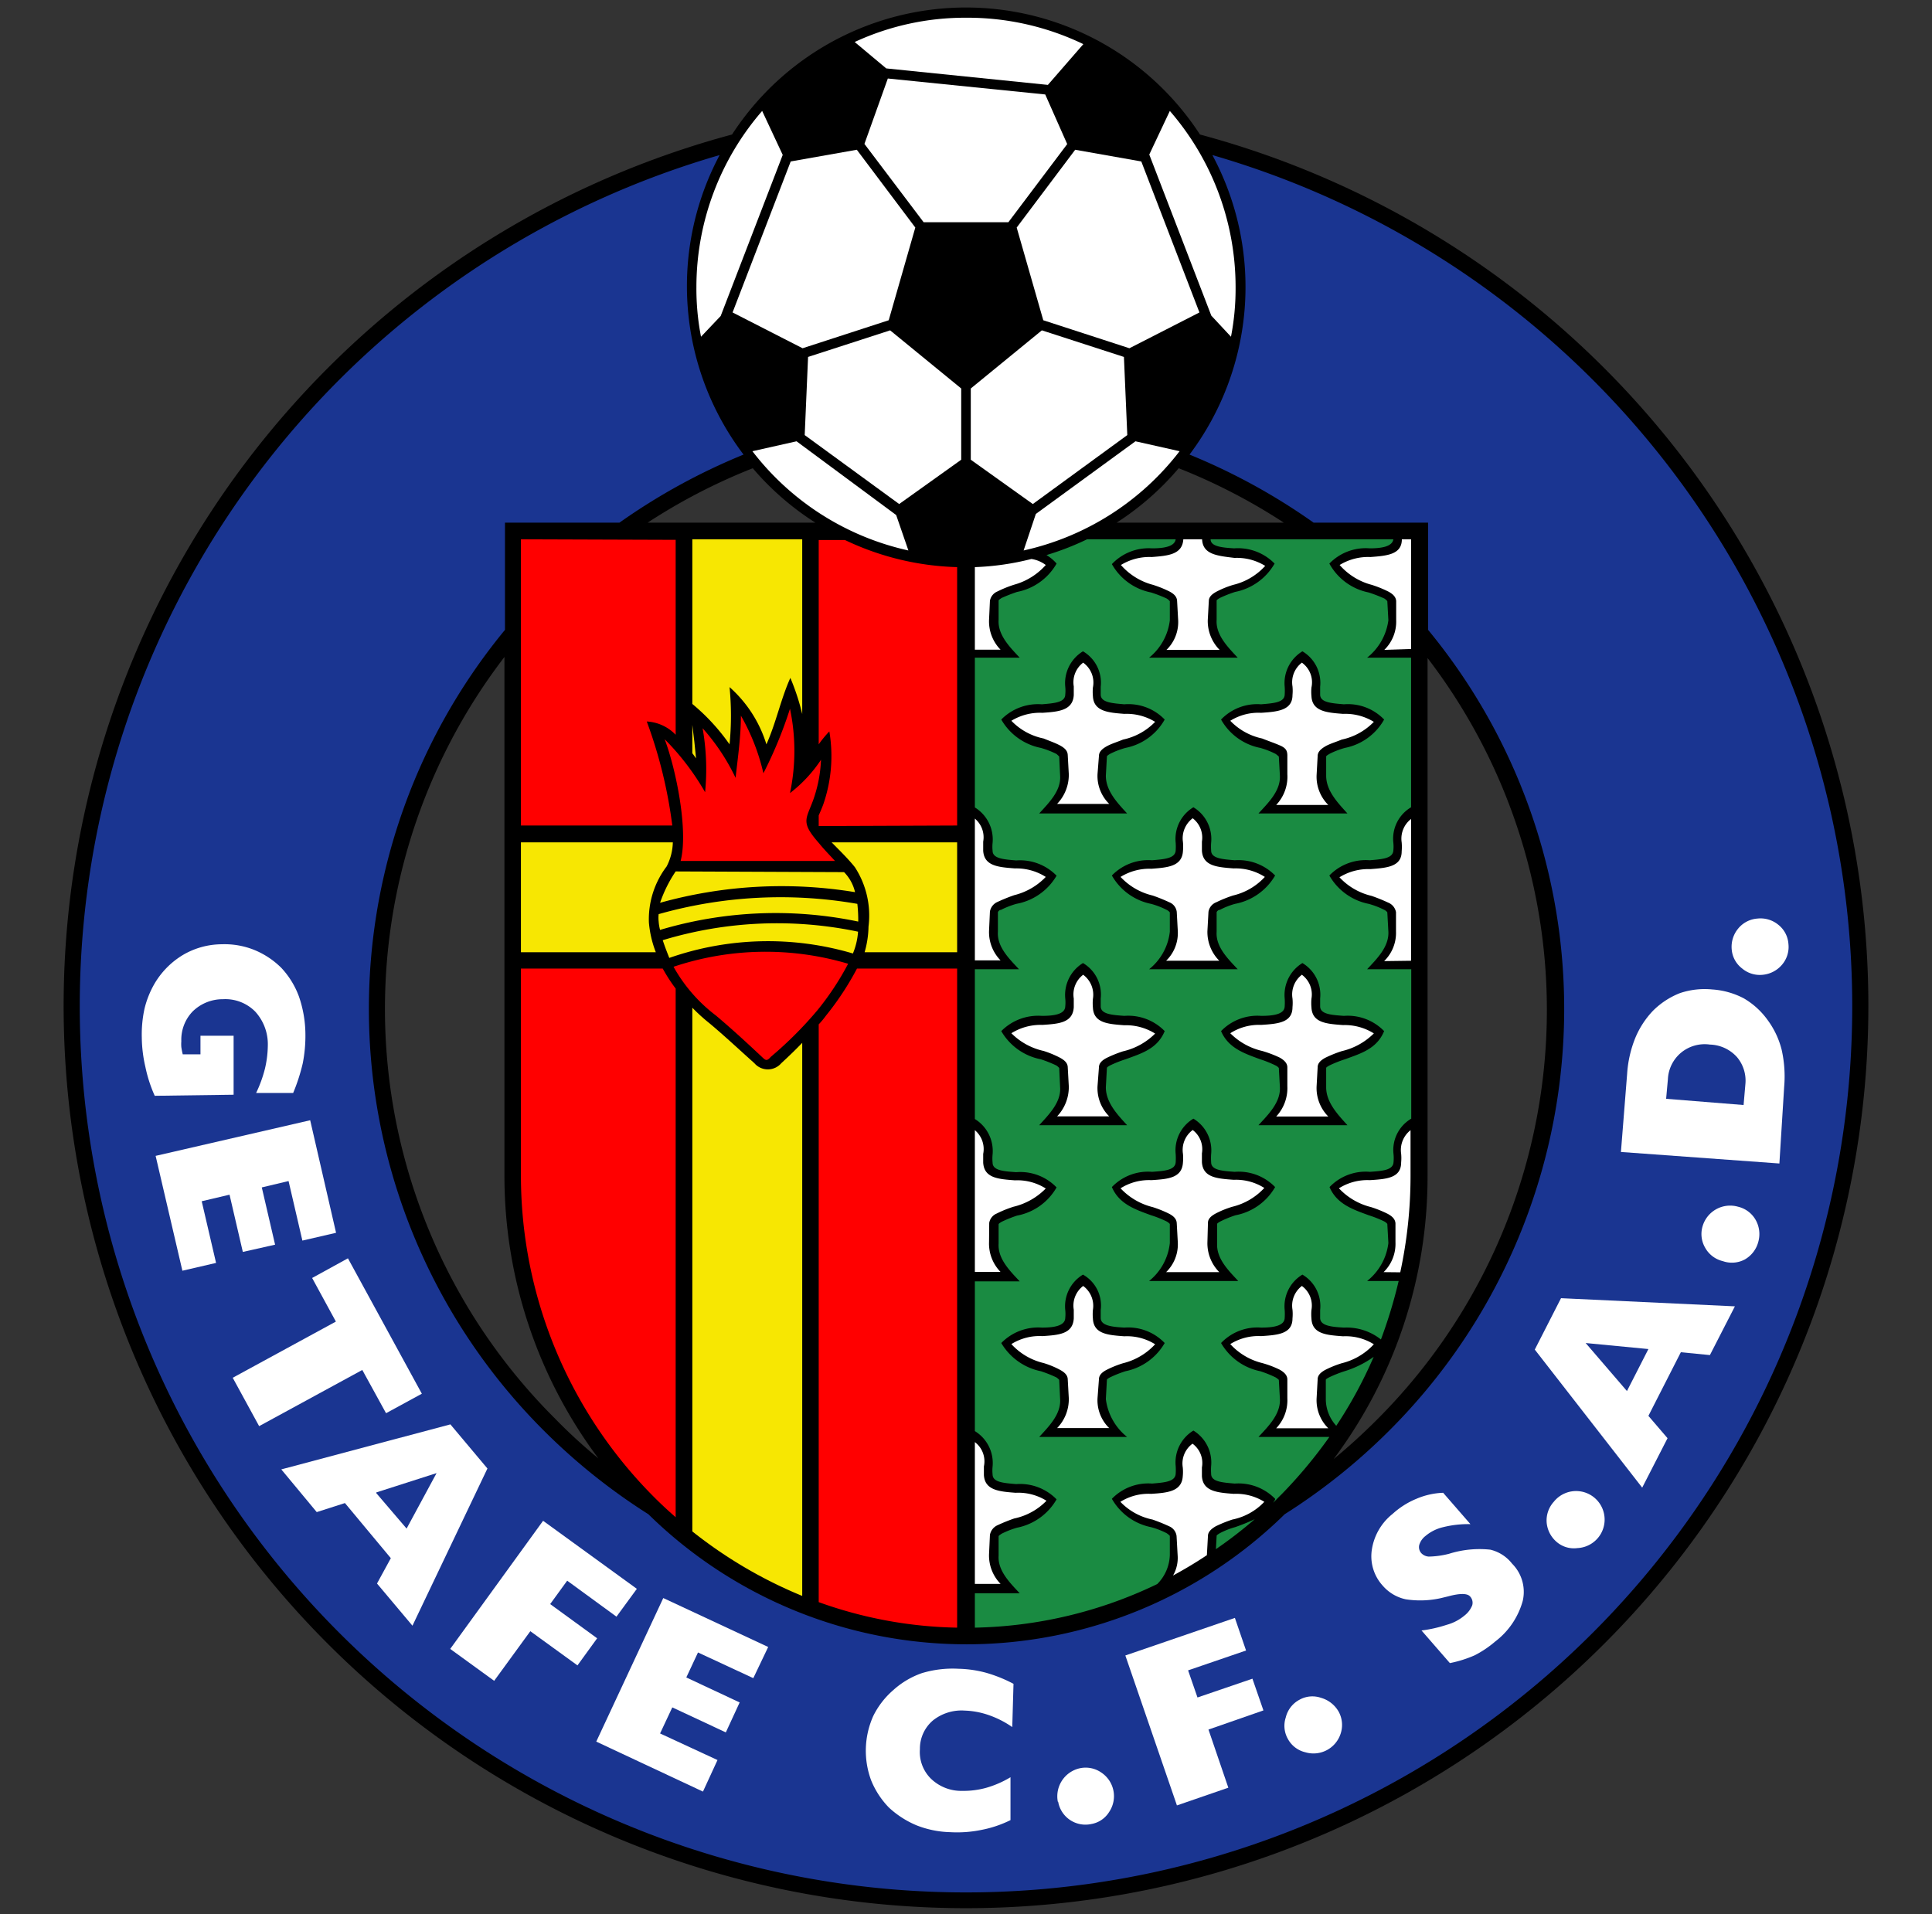 <svg id="Layer_1" data-name="Layer 1" xmlns="http://www.w3.org/2000/svg" viewBox="0 0 109 108"><rect x="0" y="0" width="109" height="108" fill="#333333" stroke="none"/><defs><style>.cls-1{fill:#1a3591;}.cls-2{fill:#fff;}.cls-3{fill:red;}.cls-4{fill:#f7e702;}.cls-5{fill:#1a8b42;}</style></defs><path d="M67.7,7.59a50.91,50.91,0,1,1-26.4,0,15.74,15.74,0,0,1,26.4,0ZM36.57,29.49H46a15.72,15.72,0,0,1-3.53-3.07,33,33,0,0,0-5.93,3.07Zm26.4,0h9.46a33,33,0,0,0-5.93-3.07A15.72,15.72,0,0,1,63,29.49Zm17.57,7.56V66.33a26.6,26.6,0,0,1-5.3,16c.85-.7,1.65-1.43,2.42-2.2a32.66,32.66,0,0,0,2.88-43ZM33.76,82.29a26.6,26.6,0,0,1-5.3-16V37.07a32.63,32.63,0,0,0,2.88,43C32.11,80.86,32.91,81.59,33.76,82.29Z"/><path class="cls-1" d="M67.11,25.65a35,35,0,0,1,7,3.84h6.46v6.05a33.62,33.62,0,0,1-2.21,45.2,34.17,34.17,0,0,1-5.88,4.7,25.62,25.62,0,0,1-35.9,0,34.17,34.17,0,0,1-5.88-4.7,33.62,33.62,0,0,1-2.21-45.2V29.49h6.46a35,35,0,0,1,7-3.84A15.74,15.74,0,0,1,40.6,8.75a50,50,0,1,0,27.8,0,15.74,15.74,0,0,1-1.29,16.9Z"/><path class="cls-2" d="M8.73,61.83a7.83,7.83,0,0,1-.53-1.64A7.61,7.61,0,0,1,8,58.54a6.78,6.78,0,0,1,.15-1.61,5.28,5.28,0,0,1,.53-1.36,4.62,4.62,0,0,1,1.63-1.68,4.36,4.36,0,0,1,2.21-.61,4.48,4.48,0,0,1,1.85.33,4.66,4.66,0,0,1,1.5,1,4.75,4.75,0,0,1,1,1.63,6.64,6.64,0,0,1,.36,2.07A8,8,0,0,1,17.08,60a10.44,10.44,0,0,1-.54,1.67l-2.09,0a7.19,7.19,0,0,0,.5-1.38,5.92,5.92,0,0,0,.16-1.3,2.73,2.73,0,0,0-.71-1.91,2.37,2.37,0,0,0-1.82-.7,2.42,2.42,0,0,0-1.71.69,2.3,2.3,0,0,0-.64,1.68,2.11,2.11,0,0,0,0,.33,4.18,4.18,0,0,0,.08.41l1,0V58.44l1.87,0,0,3.33Z"/><polygon class="cls-2" points="8.78 65.22 17.5 63.21 18.96 69.56 17.06 70 16.28 66.64 14.77 67 15.52 70.23 13.7 70.64 12.95 67.41 11.38 67.78 12.19 71.26 10.29 71.7 8.78 65.22"/><polygon class="cls-2" points="13.13 77.74 18.95 74.57 17.61 72.11 19.63 71 23.8 78.64 21.78 79.74 20.44 77.3 14.62 80.47 13.13 77.74"/><path class="cls-2" d="M21.23,84.25l1.71,2,1.69-3.13-3.4,1.09Zm-5.36-1.34,9.54-2.54,2.09,2.49-4.23,8.87-2-2.38.78-1.43-2.59-3.11-1.59.51Z"/><polygon class="cls-2" points="25.4 93.04 30.64 85.81 35.93 89.65 34.78 91.22 32 89.19 31.04 90.51 33.69 92.44 32.58 93.97 29.92 92.04 27.88 94.84 25.4 93.04"/><polygon class="cls-2" points="33.64 98.27 37.42 90.17 43.34 92.93 42.5 94.69 39.38 93.24 38.72 94.65 41.73 96.06 40.95 97.75 37.93 96.34 37.24 97.81 40.48 99.31 39.66 101.09 33.64 98.27"/><path class="cls-2" d="M57.11,97.45a5.42,5.42,0,0,0-1.31-.67,4.56,4.56,0,0,0-1.37-.26,2.58,2.58,0,0,0-1.8.56,2.09,2.09,0,0,0-.73,1.62,2.11,2.11,0,0,0,.62,1.66,2.46,2.46,0,0,0,1.76.69,4.81,4.81,0,0,0,1.35-.17,5.67,5.67,0,0,0,1.38-.6v2.42a6.4,6.4,0,0,1-1.63.55,6.81,6.81,0,0,1-1.77.13,5.55,5.55,0,0,1-1.91-.39,5.28,5.28,0,0,1-1.55-1,4.77,4.77,0,0,1-1-1.53,4.79,4.79,0,0,1,.12-3.64,4.64,4.64,0,0,1,1.12-1.45A4.72,4.72,0,0,1,52,94.41a6,6,0,0,1,2.08-.25,6.48,6.48,0,0,1,1.57.23,7.92,7.92,0,0,1,1.53.62Z"/><path class="cls-2" d="M59.68,101.66a1.62,1.62,0,0,1,1.26-1.89,1.55,1.55,0,0,1,1.2.25,1.6,1.6,0,0,1,.43,2.23,1.48,1.48,0,0,1-1,.67,1.56,1.56,0,0,1-1.87-1.26Z"/><polygon class="cls-2" points="66.4 101.87 63.49 93.41 69.67 91.29 70.3 93.13 67.03 94.25 67.56 95.78 70.66 94.72 71.28 96.51 68.18 97.59 69.3 100.87 66.4 101.87"/><path class="cls-2" d="M72.66,98.12a1.5,1.5,0,0,1-.12-1.21,1.54,1.54,0,0,1,.77-1,1.49,1.49,0,0,1,1.22-.11,1.67,1.67,0,0,1,1,.79,1.56,1.56,0,0,1,.11,1.22,1.61,1.61,0,0,1-2,1.06A1.51,1.51,0,0,1,72.66,98.12Z"/><path class="cls-2" d="M81.8,93.84,80.2,92a7.46,7.46,0,0,0,1.42-.32,2.64,2.64,0,0,0,1-.52,1.37,1.37,0,0,0,.44-.58.52.52,0,0,0-.13-.51c-.15-.16-.54-.18-1.21,0l-.41.1a5.33,5.33,0,0,1-2,.07,2.36,2.36,0,0,1-1.3-.77,2.46,2.46,0,0,1-.61-2.05,3.19,3.19,0,0,1,1.17-2,4.57,4.57,0,0,1,1.34-.85,4.22,4.22,0,0,1,1.51-.34l1.54,1.77a5.8,5.8,0,0,0-1.54.17,2.38,2.38,0,0,0-1,.5,1,1,0,0,0-.35.51.51.51,0,0,0,.12.46.63.63,0,0,0,.42.19,4.89,4.89,0,0,0,1.15-.16,5.72,5.72,0,0,1,2.32-.23,2.2,2.2,0,0,1,1.23.79,2.25,2.25,0,0,1,.6,2.1,4.32,4.32,0,0,1-1.55,2.29,5.89,5.89,0,0,1-1.16.78A6.71,6.71,0,0,1,81.8,93.84Z"/><path class="cls-2" d="M87.82,87a1.62,1.62,0,0,1-.56-1.09,1.57,1.57,0,0,1,.4-1.17A1.61,1.61,0,1,1,89,87.35,1.49,1.49,0,0,1,87.82,87Z"/><path class="cls-2" d="M91.79,78.49,93,76.12l-3.54-.34,2.33,2.71Zm.86,5.45-6.06-7.79,1.48-2.9,9.81.46-1.41,2.75-1.64-.16L93,79.89l1.08,1.26Z"/><path class="cls-2" d="M97.2,71.16a1.55,1.55,0,0,1-1-.76,1.53,1.53,0,0,1-.14-1.22,1.62,1.62,0,0,1,2-1.09,1.55,1.55,0,0,1,1,.76,1.62,1.62,0,0,1,.14,1.22,1.61,1.61,0,0,1-.77,1A1.55,1.55,0,0,1,97.2,71.16Z"/><path class="cls-2" d="M94,62l4.37.35.1-1.16A2.06,2.06,0,0,0,98,59.65a2.13,2.13,0,0,0-1.53-.71,2.09,2.09,0,0,0-1.63.46,2.07,2.07,0,0,0-.74,1.49L94,62Zm6.39,3.65L91.45,65l.35-4.41a6.53,6.53,0,0,1,.45-2,5,5,0,0,1,1-1.55,4.45,4.45,0,0,1,1.52-1,4.36,4.36,0,0,1,1.83-.21,4.46,4.46,0,0,1,1.78.5,4.35,4.35,0,0,1,1.35,1.23,4.79,4.79,0,0,1,.79,1.68,6.86,6.86,0,0,1,.14,2.08Z"/><path class="cls-2" d="M99.47,55a1.55,1.55,0,0,1-1.19-.36,1.5,1.5,0,0,1-.58-1.07,1.61,1.61,0,0,1,.36-1.17,1.55,1.55,0,0,1,1.09-.57,1.58,1.58,0,0,1,1.18.35,1.51,1.51,0,0,1,.57,1.08,1.54,1.54,0,0,1-.35,1.16A1.62,1.62,0,0,1,99.47,55Z"/><polygon class="cls-2" points="45.59 20.14 50.22 18.64 54.23 21.92 54.23 25.94 50.73 28.44 45.4 24.55 45.59 20.14"/><polygon class="cls-2" points="48.34 8.45 44.61 9.11 41.33 17.63 45.28 19.65 50.14 18.07 51.64 12.84 48.34 8.45"/><polygon class="cls-2" points="60.66 8.45 64.39 9.11 67.67 17.63 63.72 19.65 58.86 18.07 57.36 12.84 60.66 8.45"/><polygon class="cls-2" points="58.97 5.33 50.09 4.43 48.77 8.12 52.11 12.54 56.89 12.54 60.21 8.13 58.97 5.33"/><path class="cls-2" d="M69.45,19a14.17,14.17,0,0,0,.26-2.78A15.18,15.18,0,0,0,66,6.26L64.84,8.72l3.5,9.09Z"/><path class="cls-2" d="M57.75,31.06a15.25,15.25,0,0,0,8.8-5.6l-2.49-.56L58.44,29Z"/><path class="cls-2" d="M42.45,25.46a15.25,15.25,0,0,0,8.8,5.6l-.69-2L44.94,24.9Z"/><path class="cls-2" d="M43,6.26a15.18,15.18,0,0,0-3.71,9.94A14.17,14.17,0,0,0,39.55,19l1.11-1.17,3.5-9.09Z"/><path class="cls-2" d="M54.5,1a14.83,14.83,0,0,0-6.28,1.37L50,3.86l9.12.93,2-2.3A15.08,15.08,0,0,0,54.5,1Z"/><polygon class="cls-2" points="54.77 21.92 58.78 18.64 63.41 20.14 63.6 24.55 58.27 28.44 54.77 25.94 54.77 21.92"/><path class="cls-3" d="M37.5,41.71c.65,1.73,1.34,5.16.9,6.87l8.71,0c-.3-.33-.62-.65-.9-1-1.06-1.2-.73-1.34-.33-2.44a7.68,7.68,0,0,0,.44-2.27,7.82,7.82,0,0,1-1.75,1.88,11.57,11.57,0,0,0,0-4.76,24,24,0,0,1-1.5,3.64,11.94,11.94,0,0,0-1.27-3.25c0,1.18-.17,2.34-.3,3.51a11.77,11.77,0,0,0-1.86-2.8,13.26,13.26,0,0,1,.14,3.61A14.38,14.38,0,0,0,37.5,41.71Z"/><path class="cls-4" d="M38.12,49.17a7.5,7.5,0,0,0-.88,1.77,25.52,25.52,0,0,1,11-.6,2.38,2.38,0,0,0-.62-1.13Z"/><path class="cls-4" d="M37.16,51.58a1.85,1.85,0,0,0,0,.41,2.53,2.53,0,0,0,.08.48A22.81,22.81,0,0,1,48.42,52a8.21,8.21,0,0,0-.05-1A25.27,25.27,0,0,0,37.16,51.58Z"/><path class="cls-4" d="M37.39,53.05c.11.34.24.67.37,1a16.9,16.9,0,0,1,10.36-.25h0a3.9,3.9,0,0,0,.29-1.23A22.25,22.25,0,0,0,37.39,53.05Z"/><path class="cls-3" d="M38,54.55a8.87,8.87,0,0,0,2.39,2.75c.89.75,1.75,1.54,2.59,2.33.22.21.28.26.51,0A21.69,21.69,0,0,0,46.12,57a15.75,15.75,0,0,0,1.73-2.62A16.34,16.34,0,0,0,38,54.55Z"/><path class="cls-3" d="M54,46.58V32a15.64,15.64,0,0,1-6.33-1.53H46.19V42a6.14,6.14,0,0,1,.6-.73,8.33,8.33,0,0,1-.35,4.14c-.1.26-.18.44-.25.6v.6Z"/><path class="cls-3" d="M46.19,90.4A24.21,24.21,0,0,0,54,91.84V54.65H48.35a16.33,16.33,0,0,1-1.76,2.67,4.63,4.63,0,0,1-.4.48Z"/><path class="cls-3" d="M29.39,54.65V66.33a25.67,25.67,0,0,0,7.37,18c.44.45.89.87,1.36,1.28V55.78a9.06,9.06,0,0,1-.73-1.13Z"/><path class="cls-4" d="M39.06,40.9v1.6l.21.29C39.21,42.14,39.14,41.53,39.06,40.9Z"/><path class="cls-4" d="M45.26,40.29V30.43h-6.2v9.29A11.55,11.55,0,0,1,41.16,42a16.6,16.6,0,0,0,0-3.23A7.1,7.1,0,0,1,43.24,42c.55-1.23.81-2.55,1.35-3.75A12.86,12.86,0,0,1,45.26,40.29Z"/><path class="cls-4" d="M48.78,53.73H54v-6.2H46.92c.41.42.91.9,1.31,1.4A5,5,0,0,1,49,52.28,5.5,5.5,0,0,1,48.78,53.73Z"/><path class="cls-4" d="M39.06,56.86V86.41a25.51,25.51,0,0,0,6.2,3.64V58.84c-.38.4-.78.78-1.18,1.15a1,1,0,0,1-1.52,0c-.84-.75-1.67-1.53-2.53-2.25C39.69,57.47,39.36,57.17,39.06,56.86Z"/><path class="cls-4" d="M29.39,47.53v6.2H37a6.08,6.08,0,0,1-.39-1.67,4.93,4.93,0,0,1,1-3.17,3.1,3.1,0,0,0,.35-1.36Z"/><path class="cls-3" d="M29.39,30.43V46.58h8.54a26.5,26.5,0,0,0-1.44-5.87,2.44,2.44,0,0,1,1.63.75v-11Z"/><path class="cls-5" d="M55,91.84a24.77,24.77,0,0,0,10.29-2.46A2.42,2.42,0,0,0,66,87.74l0-1.08s-.07-.08-.18-.15a4.45,4.45,0,0,0-.88-.34,3.29,3.29,0,0,1-2.21-1.6A2.86,2.86,0,0,1,65,83.71c.69-.06,1.3-.1,1.33-.55a3.17,3.17,0,0,0,0-.44,2.1,2.1,0,0,1,1-2,2.11,2.11,0,0,1,1,2,3.2,3.2,0,0,0,0,.44c0,.45.63.49,1.33.55a2.89,2.89,0,0,1,2.28.86c0,.08-.07.15-.11.22.15-.14.28-.29.44-.44A26.73,26.73,0,0,0,75,81.08H71c.54-.58,1.25-1.28,1.21-2.14l-.06-1.08s-.08-.08-.18-.14a6.58,6.58,0,0,0-.87-.35,3.31,3.31,0,0,1-2.21-1.59,2.83,2.83,0,0,1,2.26-.87c.7,0,1.32-.1,1.33-.55a3.23,3.23,0,0,0,0-.44,2.08,2.08,0,0,1,1-2,2.06,2.06,0,0,1,1,2c0,.15,0,.29,0,.44,0,.45.64.51,1.34.55a3.12,3.12,0,0,1,2.09.67,27.51,27.51,0,0,0,1-3.3H77.13a3.22,3.22,0,0,0,1.2-2.14l-.06-1.08s-.06-.08-.17-.14a6.72,6.72,0,0,0-.88-.35c-.9-.33-1.8-.63-2.21-1.59a2.83,2.83,0,0,1,2.28-.86c.7-.05,1.3-.09,1.33-.54a2.36,2.36,0,0,0,0-.46,2.05,2.05,0,0,1,1-2V54.69H77.13c.54-.58,1.24-1.26,1.2-2.12l-.06-1.09s-.06-.09-.17-.14a4.71,4.71,0,0,0-.88-.34A3.29,3.29,0,0,1,75,49.4a2.86,2.86,0,0,1,2.28-.86c.7-.06,1.3-.1,1.33-.55a2.13,2.13,0,0,0,0-.44,2.06,2.06,0,0,1,1-2V37.11H77.13A3.24,3.24,0,0,0,78.33,35l-.06-1.08s-.06-.08-.17-.15a8.44,8.44,0,0,0-.88-.34A3.26,3.26,0,0,1,75,31.8a2.86,2.86,0,0,1,2.28-.86c.67,0,1.27-.1,1.33-.51H68.3c0,.41.66.47,1.33.51a2.89,2.89,0,0,1,2.28.86,3.3,3.3,0,0,1-2.23,1.6,7.33,7.33,0,0,0-.86.34c-.11.07-.18.11-.18.15l0,1.08c-.06.86.65,1.56,1.19,2.14h-5A3.2,3.2,0,0,0,66,35l0-1.08s-.07-.08-.18-.15a7.65,7.65,0,0,0-.88-.34,3.26,3.26,0,0,1-2.21-1.6A2.86,2.86,0,0,1,65,30.94c.67,0,1.27-.1,1.33-.51h-5a15.51,15.51,0,0,1-2.29.89,2.28,2.28,0,0,1,.57.48,3.28,3.28,0,0,1-2.23,1.6,9.21,9.21,0,0,0-.87.34c-.1.07-.17.11-.17.15l0,1.08c-.06.86.65,1.56,1.19,2.14H55v8.45a2.12,2.12,0,0,1,1,2A2.13,2.13,0,0,0,56,48c0,.45.63.49,1.33.55a2.88,2.88,0,0,1,2.28.86A3.31,3.31,0,0,1,57.34,51a4.9,4.9,0,0,0-.87.34c-.1,0-.17.11-.17.14l0,1.09c-.06.86.65,1.54,1.19,2.12H55v8.45a2.12,2.12,0,0,1,1,2,2.36,2.36,0,0,0,0,.46c0,.45.63.49,1.33.54a2.84,2.84,0,0,1,2.28.86,3.26,3.26,0,0,1-2.23,1.59,7.18,7.18,0,0,0-.87.35c-.1.06-.17.11-.17.14l0,1.08c-.06.87.65,1.56,1.19,2.14H55v8.45a2.11,2.11,0,0,1,1,2,2.13,2.13,0,0,0,0,.44c0,.45.63.49,1.33.55a2.88,2.88,0,0,1,2.28.86,3.31,3.31,0,0,1-2.23,1.6,4.9,4.9,0,0,0-.87.34c-.1.07-.17.11-.17.15l0,1.08c-.06.86.65,1.55,1.19,2.13H55v2Zm6.15-10.76H58.63c.53-.58,1.24-1.28,1.18-2.14l-.05-1.08s-.07-.08-.16-.14a7.32,7.32,0,0,0-.88-.35,3.37,3.37,0,0,1-2.23-1.59,2.91,2.91,0,0,1,2.29-.87c.69,0,1.31-.1,1.32-.55a2.16,2.16,0,0,0,0-.44,2.08,2.08,0,0,1,1-2,2,2,0,0,1,1,2c0,.15,0,.29,0,.44,0,.45.65.51,1.33.55a2.85,2.85,0,0,1,2.28.87,3.31,3.31,0,0,1-2.21,1.59,6.72,6.72,0,0,0-.88.35c-.11.06-.17.1-.17.14l-.06,1.08a3.24,3.24,0,0,0,1.2,2.14Zm6.18-8.8h-2.5A3.18,3.18,0,0,0,66,70.14l0-1.08s-.07-.08-.18-.14a6.2,6.2,0,0,0-.88-.35c-.9-.33-1.8-.63-2.21-1.59A2.83,2.83,0,0,1,65,66.12c.69-.05,1.3-.09,1.33-.54a3.54,3.54,0,0,0,0-.46,2.08,2.08,0,0,1,1-2,2.09,2.09,0,0,1,1,2,3.53,3.53,0,0,0,0,.46c0,.45.63.49,1.33.54a2.86,2.86,0,0,1,2.28.86,3.28,3.28,0,0,1-2.23,1.59,6,6,0,0,0-.86.35c-.11.06-.18.11-.18.14l0,1.08c-.06.87.65,1.56,1.19,2.14Zm6.16-8.79H71c.54-.59,1.25-1.28,1.21-2.14l-.06-1.09a.51.51,0,0,0-.18-.14,6.58,6.58,0,0,0-.87-.35c-.9-.33-1.8-.63-2.21-1.59a2.85,2.85,0,0,1,2.26-.86c.7,0,1.32-.09,1.33-.54a3.2,3.2,0,0,0,0-.44,2.11,2.11,0,0,1,1-2,2.08,2.08,0,0,1,1,2c0,.14,0,.29,0,.44,0,.45.64.49,1.34.54a2.86,2.86,0,0,1,2.27.86c-.41,1-1.31,1.26-2.21,1.59a6.72,6.72,0,0,0-.88.35c-.11.06-.18.11-.18.14l0,1.09c0,.86.67,1.55,1.2,2.14Zm-6.16-8.8h-2.5A3.16,3.16,0,0,0,66,52.57l0-1.09s-.07-.09-.18-.14a4.45,4.45,0,0,0-.88-.34,3.29,3.29,0,0,1-2.21-1.6A2.86,2.86,0,0,1,65,48.54c.69-.06,1.3-.1,1.33-.55a3.17,3.17,0,0,0,0-.44,2.08,2.08,0,0,1,1-2,2.09,2.09,0,0,1,1,2,3.2,3.2,0,0,0,0,.44c0,.45.63.49,1.33.55a2.89,2.89,0,0,1,2.28.86A3.33,3.33,0,0,1,69.68,51a4.28,4.28,0,0,0-.86.34c-.11,0-.18.11-.18.14l0,1.09c-.06.86.65,1.54,1.19,2.12Zm-6.18,8.8H58.63c.53-.59,1.24-1.28,1.18-2.14l-.05-1.09s-.07-.08-.16-.14a7.32,7.32,0,0,0-.88-.35,3.31,3.31,0,0,1-2.23-1.59,2.93,2.93,0,0,1,2.29-.86c.69,0,1.31-.09,1.32-.54a2.14,2.14,0,0,0,0-.44,2.11,2.11,0,0,1,1-2,2.06,2.06,0,0,1,1,2c0,.14,0,.29,0,.44,0,.45.65.49,1.33.54a2.87,2.87,0,0,1,2.28.86c-.41,1-1.31,1.26-2.21,1.59a6.72,6.72,0,0,0-.88.35c-.11.06-.17.11-.17.14l-.06,1.09c0,.86.66,1.55,1.2,2.14ZM73.45,45.9H71c.54-.59,1.25-1.27,1.21-2.13l-.06-1.08s-.08-.08-.18-.15a4.62,4.62,0,0,0-.87-.34,3.26,3.26,0,0,1-2.21-1.6,2.82,2.82,0,0,1,2.26-.86c.7-.06,1.32-.1,1.33-.55a3.2,3.2,0,0,0,0-.44,2.1,2.1,0,0,1,1-2,2.07,2.07,0,0,1,1,2c0,.14,0,.29,0,.44,0,.45.64.49,1.34.55a2.83,2.83,0,0,1,2.27.86,3.26,3.26,0,0,1-2.21,1.6,4.71,4.71,0,0,0-.88.34c-.11.07-.18.11-.18.15l0,1.08c0,.86.67,1.54,1.2,2.13Zm-12.34,0H58.63c.53-.59,1.24-1.27,1.18-2.13l-.05-1.08s-.07-.08-.16-.15a5,5,0,0,0-.88-.34,3.32,3.32,0,0,1-2.23-1.6,2.9,2.9,0,0,1,2.29-.86c.69-.06,1.31-.1,1.32-.55a2.14,2.14,0,0,0,0-.44,2.1,2.1,0,0,1,1-2,2.05,2.05,0,0,1,1,2c0,.14,0,.29,0,.44,0,.45.65.49,1.33.55a2.84,2.84,0,0,1,2.28.86,3.26,3.26,0,0,1-2.21,1.6,4.71,4.71,0,0,0-.88.34c-.11.07-.17.11-.17.15l-.06,1.08c0,.86.66,1.54,1.2,2.13Z"/><path class="cls-2" d="M67.29,46.17a1.41,1.41,0,0,0-.55,1.34,2.83,2.83,0,0,1,0,.51c-.05.87-.86.93-1.78,1a3.09,3.09,0,0,0-1.74.46,3.6,3.6,0,0,0,1.81,1.05,9.71,9.71,0,0,1,.94.38.67.67,0,0,1,.42.54l.06,1.09a2.18,2.18,0,0,1-.66,1.67h3a2.3,2.3,0,0,1-.67-1.67l.06-1.09a.7.7,0,0,1,.44-.54,7.36,7.36,0,0,1,.94-.38,3.53,3.53,0,0,0,1.8-1.05A3.06,3.06,0,0,0,69.6,49c-.93-.07-1.74-.13-1.79-1,0-.19,0-.34,0-.51A1.38,1.38,0,0,0,67.29,46.17Z"/><path class="cls-2" d="M67.29,63.76a1.4,1.4,0,0,0-.55,1.34,2.57,2.57,0,0,1,0,.49c-.05.89-.86.94-1.78,1a3,3,0,0,0-1.74.46,3.69,3.69,0,0,0,1.81,1.06,6.37,6.37,0,0,1,.94.38c.26.14.41.3.42.53l.06,1.08a2.19,2.19,0,0,1-.66,1.68h3a2.31,2.31,0,0,1-.67-1.68L68.15,69c0-.23.18-.39.44-.53a5.27,5.27,0,0,1,.94-.38,3.61,3.61,0,0,0,1.8-1.06,3,3,0,0,0-1.73-.46c-.93-.07-1.74-.12-1.79-1,0-.18,0-.34,0-.49A1.36,1.36,0,0,0,67.29,63.76Z"/><path class="cls-2" d="M61.11,37.39a1.39,1.39,0,0,0-.53,1.34c0,.15,0,.3,0,.49-.05.87-.86.94-1.77,1a3.1,3.1,0,0,0-1.75.45,3.48,3.48,0,0,0,1.82,1c.31.13.64.24.92.39s.43.31.44.54l.06,1.08a2.37,2.37,0,0,1-.66,1.68h2.94a2.21,2.21,0,0,1-.66-1.68L62,42.66c0-.23.16-.39.42-.54s.63-.26.94-.39a3.53,3.53,0,0,0,1.81-1,3.09,3.09,0,0,0-1.74-.45c-.91-.07-1.73-.14-1.77-1a2.6,2.6,0,0,1,0-.49A1.38,1.38,0,0,0,61.11,37.39Z"/><path class="cls-2" d="M73.45,37.39a1.39,1.39,0,0,0-.53,1.34,2.6,2.6,0,0,1,0,.49c0,.87-.86.94-1.77,1a3,3,0,0,0-1.74.45,3.5,3.5,0,0,0,1.8,1c.32.13.65.24,1,.39s.41.31.42.54l0,1.08A2.32,2.32,0,0,1,72,45.42h2.94a2.25,2.25,0,0,1-.66-1.68l.06-1.08c0-.23.17-.39.42-.54s.63-.26.94-.39a3.53,3.53,0,0,0,1.81-1,3.09,3.09,0,0,0-1.74-.45c-.92-.07-1.74-.14-1.78-1a2.53,2.53,0,0,1,0-.49A1.36,1.36,0,0,0,73.45,37.39Z"/><path class="cls-2" d="M61.11,55a1.4,1.4,0,0,0-.53,1.34c0,.15,0,.31,0,.49-.05.89-.86.94-1.77,1a3.11,3.11,0,0,0-1.75.47,3.69,3.69,0,0,0,1.82,1,5.74,5.74,0,0,1,.92.38c.26.14.43.3.44.53l.06,1.08a2.4,2.4,0,0,1-.66,1.7h2.94a2.24,2.24,0,0,1-.66-1.7L62,60.23c0-.23.16-.39.42-.53a6.85,6.85,0,0,1,.94-.38,3.75,3.75,0,0,0,1.81-1,3.09,3.09,0,0,0-1.74-.47c-.91-.07-1.73-.12-1.77-1a2.62,2.62,0,0,1,0-.49A1.4,1.4,0,0,0,61.11,55Z"/><path class="cls-2" d="M73.45,55a1.4,1.4,0,0,0-.53,1.34,2.62,2.62,0,0,1,0,.49c0,.89-.86.94-1.77,1a3,3,0,0,0-1.74.47,3.72,3.72,0,0,0,1.8,1,6.49,6.49,0,0,1,1,.38c.24.14.41.3.42.53l0,1.08A2.35,2.35,0,0,1,72,63h2.94a2.28,2.28,0,0,1-.66-1.7l.06-1.08c0-.23.17-.39.42-.53a6.85,6.85,0,0,1,.94-.38,3.75,3.75,0,0,0,1.81-1,3.09,3.09,0,0,0-1.74-.47c-.92-.07-1.74-.12-1.78-1a2.57,2.57,0,0,1,0-.49A1.38,1.38,0,0,0,73.45,55Z"/><path class="cls-2" d="M61.11,72.56a1.39,1.39,0,0,0-.53,1.34c0,.15,0,.31,0,.49-.05.89-.86.94-1.77,1a3,3,0,0,0-1.75.45,3.57,3.57,0,0,0,1.82,1.07,5,5,0,0,1,.92.38c.26.14.43.3.44.53l.06,1.08a2.34,2.34,0,0,1-.66,1.68h2.94a2.19,2.19,0,0,1-.66-1.68L62,77.83c0-.23.16-.39.42-.53a5.78,5.78,0,0,1,.94-.38,3.63,3.63,0,0,0,1.81-1.07,3,3,0,0,0-1.74-.45c-.91-.07-1.73-.12-1.77-1a2.62,2.62,0,0,1,0-.49A1.39,1.39,0,0,0,61.11,72.56Z"/><path class="cls-2" d="M55,81.37v8h1.45a2.29,2.29,0,0,1-.65-1.68l.05-1.08a.74.74,0,0,1,.43-.55,9.71,9.71,0,0,1,.94-.38,3.54,3.54,0,0,0,1.82-1,3,3,0,0,0-1.74-.45c-.93-.07-1.74-.14-1.79-1,0-.18,0-.34,0-.49A1.36,1.36,0,0,0,55,81.37Z"/><path class="cls-2" d="M55,63.77v8h1.45a2.29,2.29,0,0,1-.65-1.68L55.81,69a.7.7,0,0,1,.43-.53,6.37,6.37,0,0,1,.94-.38A3.77,3.77,0,0,0,59,67.06a3,3,0,0,0-1.74-.46c-.93-.07-1.74-.12-1.79-1,0-.18,0-.34,0-.49A1.39,1.39,0,0,0,55,63.77Z"/><path class="cls-2" d="M55,46.19v8h1.45a2.28,2.28,0,0,1-.65-1.67l.05-1.09a.73.73,0,0,1,.43-.54,9.71,9.71,0,0,1,.94-.38A3.68,3.68,0,0,0,59,49.48,3.09,3.09,0,0,0,57.26,49c-.93-.07-1.74-.13-1.79-1,0-.19,0-.34,0-.51A1.37,1.37,0,0,0,55,46.19Z"/><path class="cls-2" d="M58.19,31.54A15,15,0,0,1,55,32v4.66h1.45a2.29,2.29,0,0,1-.65-1.68l.05-1.08a.7.7,0,0,1,.43-.53,6.37,6.37,0,0,1,.94-.38A3.7,3.7,0,0,0,59,31.88,1.79,1.79,0,0,0,58.19,31.54Z"/><path class="cls-2" d="M67.82,30.43H66.76c-.05.86-.86.93-1.78,1a3.09,3.09,0,0,0-1.74.45A3.63,3.63,0,0,0,65.05,33a6.37,6.37,0,0,1,.94.38c.26.14.41.3.42.53l.06,1.08a2.19,2.19,0,0,1-.66,1.68h3a2.31,2.31,0,0,1-.67-1.68l.06-1.08c0-.23.18-.39.44-.53a5.27,5.27,0,0,1,.94-.38,3.55,3.55,0,0,0,1.8-1.07,3.05,3.05,0,0,0-1.73-.45C68.67,31.36,67.86,31.29,67.82,30.43Z"/><path class="cls-2" d="M79.61,36.62V30.43h-.52c0,.86-.84.93-1.77,1a3.09,3.09,0,0,0-1.74.45A3.63,3.63,0,0,0,77.39,33a6.37,6.37,0,0,1,.94.38c.26.14.42.3.44.53l0,1.08a2.23,2.23,0,0,1-.67,1.68Z"/><path class="cls-2" d="M79.61,54.21v-8a1.4,1.4,0,0,0-.53,1.32,2.86,2.86,0,0,1,0,.51c0,.87-.84.93-1.77,1a3.09,3.09,0,0,0-1.74.46,3.6,3.6,0,0,0,1.81,1.05,9.71,9.71,0,0,1,.94.38.72.72,0,0,1,.44.54l0,1.09a2.22,2.22,0,0,1-.67,1.67Z"/><path class="cls-2" d="M79,71.79a25.87,25.87,0,0,0,.58-5.46V63.77a1.42,1.42,0,0,0-.53,1.33,2.62,2.62,0,0,1,0,.49c0,.89-.84.94-1.77,1a3,3,0,0,0-1.74.46,3.69,3.69,0,0,0,1.81,1.06,6.37,6.37,0,0,1,.94.38c.26.14.42.3.44.53l0,1.08a2.23,2.23,0,0,1-.67,1.68Z"/><path class="cls-5" d="M75.39,80.45a24.69,24.69,0,0,0,2.11-3.89,5.71,5.71,0,0,1-1.64.81,6.72,6.72,0,0,0-.88.35c-.11.06-.18.1-.18.14l0,1.08A2.24,2.24,0,0,0,75.39,80.45Z"/><path class="cls-5" d="M68.6,87.41a24.06,24.06,0,0,0,2.19-1.69,11.17,11.17,0,0,1-1.11.45,4.28,4.28,0,0,0-.86.34c-.11.07-.18.11-.18.15Z"/><path class="cls-2" d="M66.18,88.9c.66-.36,1.3-.74,1.91-1.15v0l.06-1.08c0-.23.18-.4.44-.55a7.36,7.36,0,0,1,.94-.38,3.4,3.4,0,0,0,1.8-1,3,3,0,0,0-1.73-.45c-.93-.07-1.74-.14-1.79-1,0-.18,0-.34,0-.49a1.35,1.35,0,0,0-.53-1.34,1.38,1.38,0,0,0-.55,1.34,2.57,2.57,0,0,1,0,.49c-.05.87-.86.94-1.78,1a3,3,0,0,0-1.74.45,3.47,3.47,0,0,0,1.81,1,9.71,9.71,0,0,1,.94.38.69.69,0,0,1,.42.55l.06,1.08A2,2,0,0,1,66.18,88.9Z"/><path class="cls-2" d="M73.45,72.56a1.39,1.39,0,0,0-.53,1.34,2.62,2.62,0,0,1,0,.49c0,.89-.86.94-1.77,1a3,3,0,0,0-1.74.45,3.6,3.6,0,0,0,1.8,1.07,5.54,5.54,0,0,1,1,.38c.24.14.41.3.42.53l0,1.08A2.29,2.29,0,0,1,72,80.59h2.94a2.22,2.22,0,0,1-.66-1.68l.06-1.08c0-.23.17-.39.42-.53a5.78,5.78,0,0,1,.94-.38,3.63,3.63,0,0,0,1.81-1.07,3,3,0,0,0-1.74-.45c-.92-.07-1.74-.12-1.78-1a2.57,2.57,0,0,1,0-.49A1.37,1.37,0,0,0,73.45,72.56Z"/></svg>